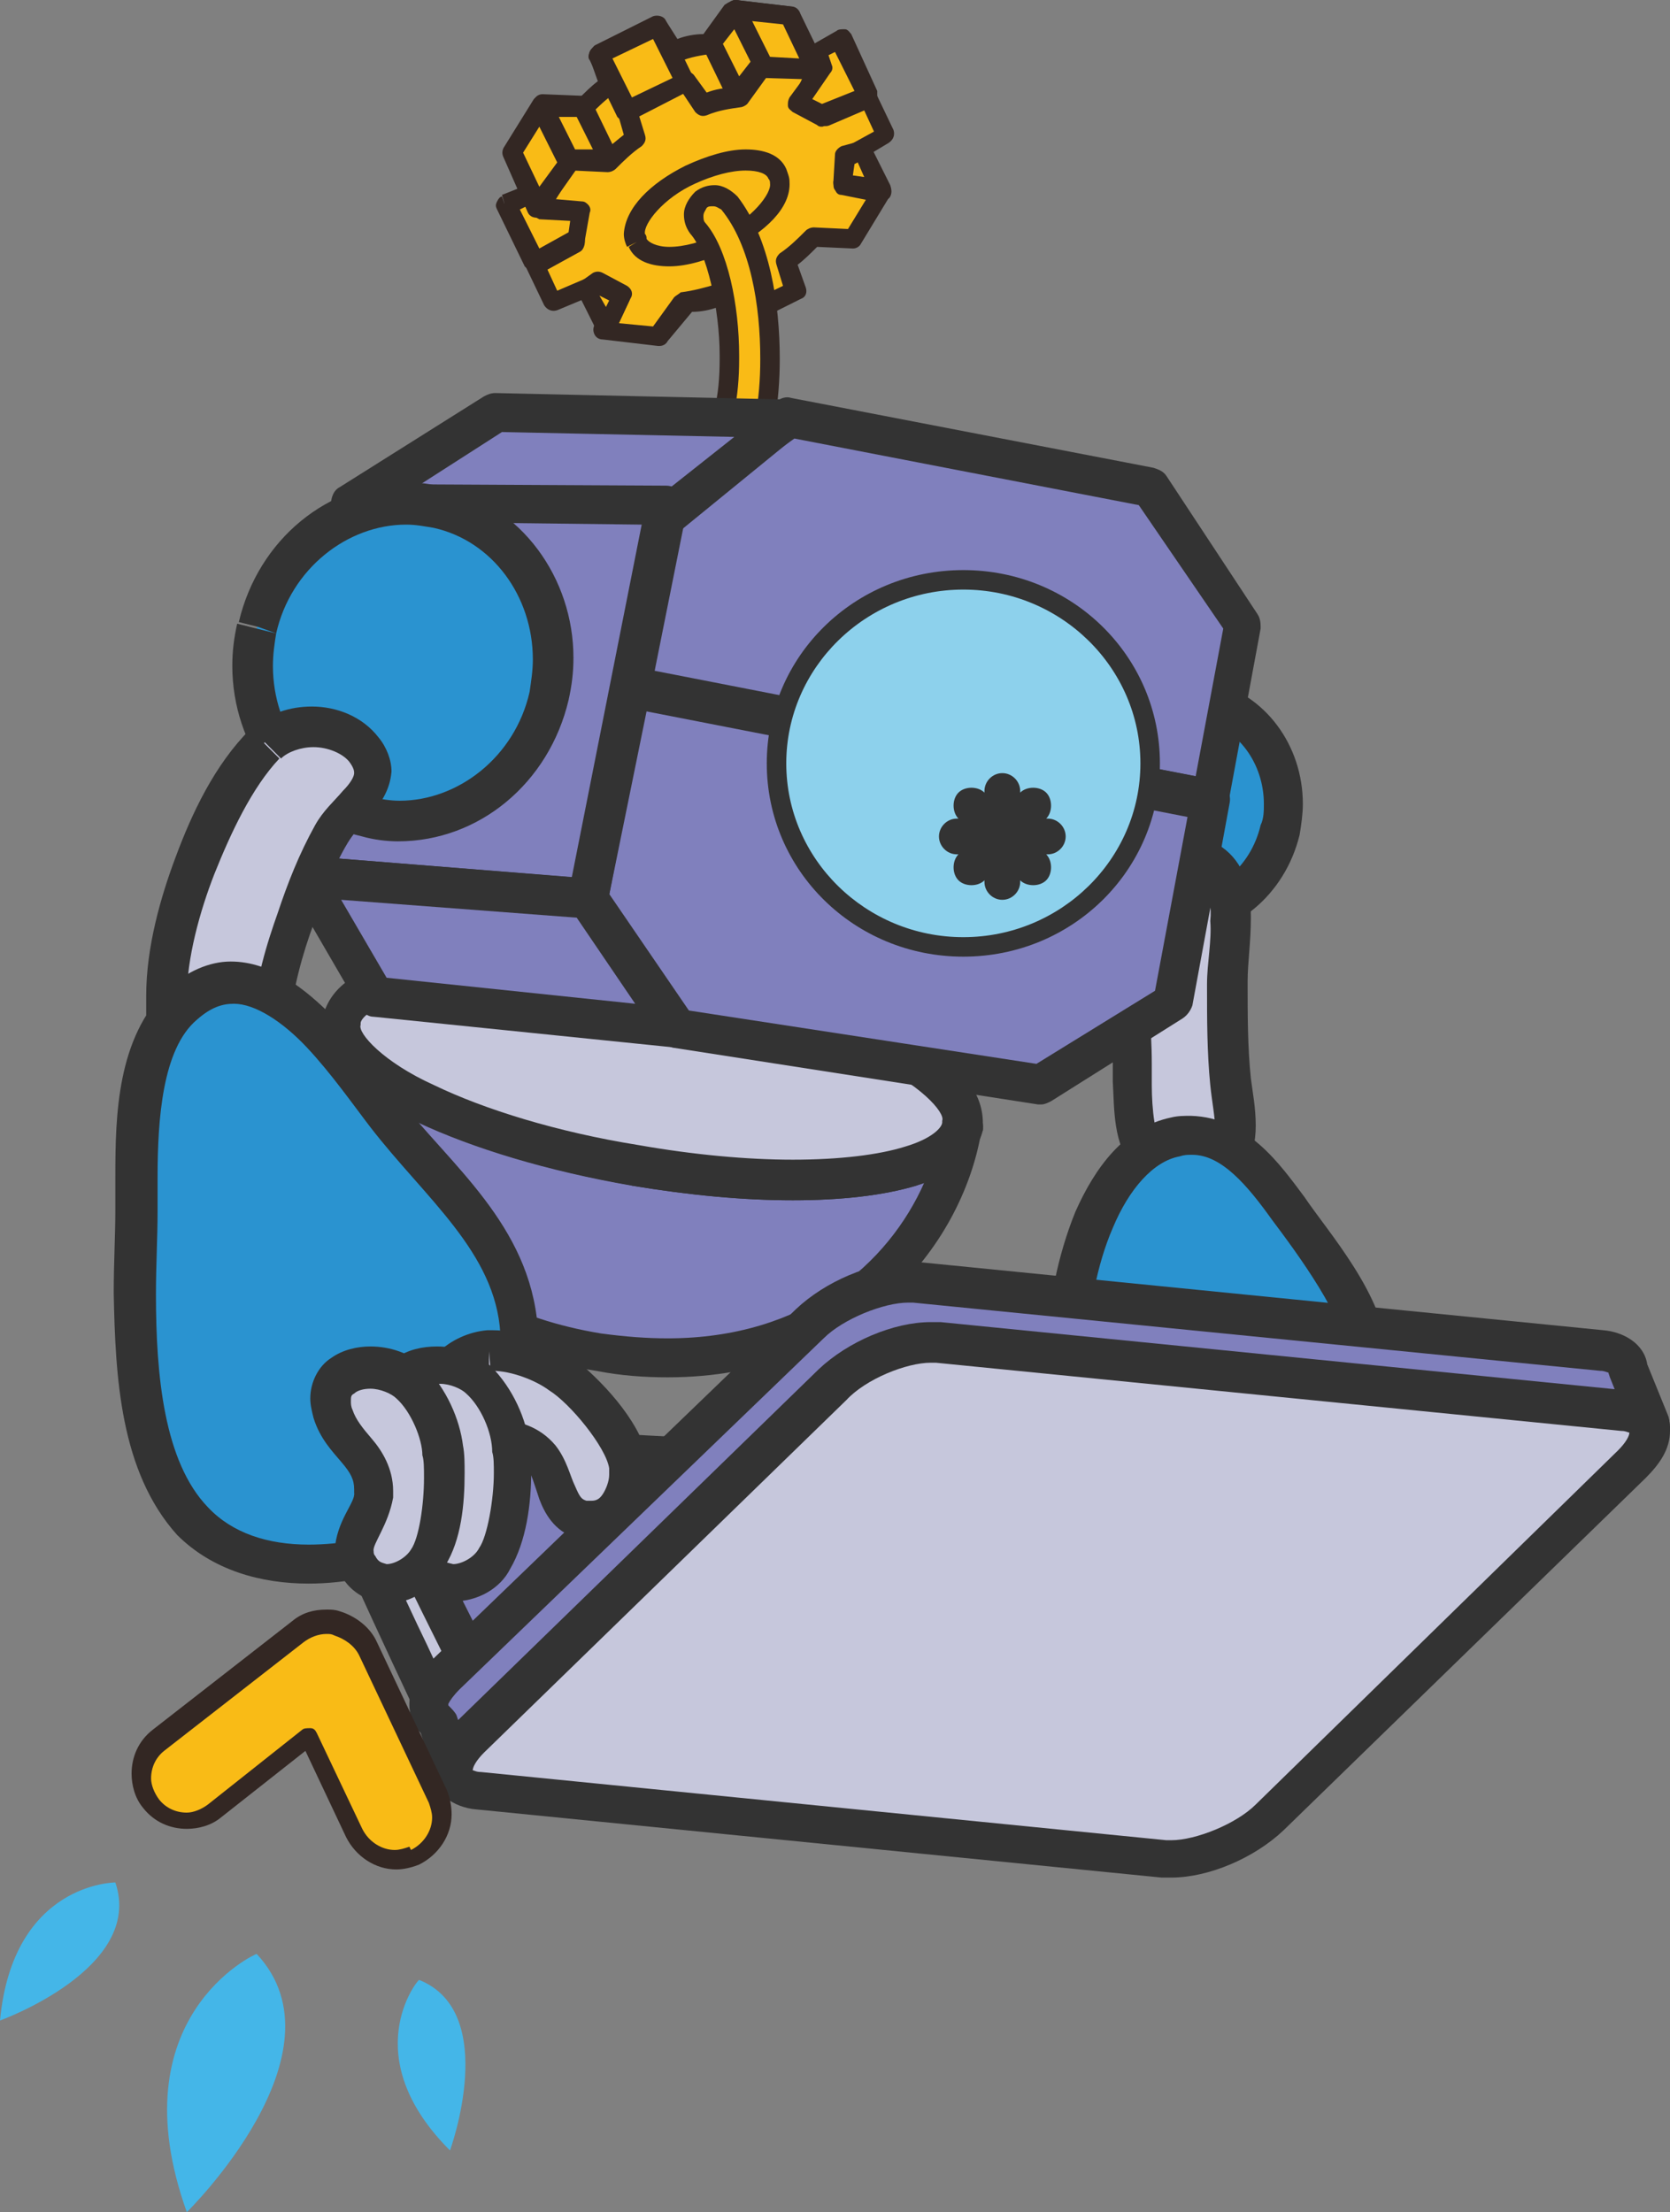 <?xml version="1.0" encoding="UTF-8"?> <svg xmlns="http://www.w3.org/2000/svg" width="102.8" height="136.2"><rect width="100%" height="100%" fill="#808080" stroke="none"/><style>.st0{fill:#8080bd}.st1{fill:#333}.st2{fill:#c6c7dc}.st3{fill:#f9bb16}.st4{fill:#332723}.st5{fill:#44b6e8}.st6{fill:#2a93d0}.st7{fill:#fff}.st8{fill:#231f20}.st9{fill:#8dd1ec}</style><path class="st0" d="M39.2 71.8c10.5 1.8 19.4.7 20.1-2.3v.1C58 77 50.7 85.5 36.9 83.3 23.1 81 19.7 70.4 21 63v-.1c-.4 3.1 7.7 7.1 18.2 8.9z"></path><path class="st1" d="M60.4 69.7c-1.2 7.1-7.7 15.1-19.3 15.1-1.4 0-2.9-.1-4.4-.4-12.6-1.9-17.2-11-17.1-18.5 0-1.1.1-2.2.3-3.2v-.1c.1-.6.7-1.1 1.4-1 .6.1 1.1.7 1 1.4v.1c-.2.5 1.4 2.3 4.5 3.7 3.1 1.5 7.6 2.9 12.6 3.7 3.4.6 6.7.9 9.5.9s5.2-.3 6.9-.8c1.5-.4 2.2-1.1 2.3-1.4.1-.7.8-1.1 1.4-1 .7.1 1.1.7 1 1.4-.1 0-.1 0-.1.1zM41.1 82.4c8.4 0 13.6-4.6 15.8-9.6-.2.1-.3.1-.5.2-2 .6-4.6.9-7.6.9s-6.3-.3-9.9-.9c-5.2-.9-9.8-2.3-13.2-3.9-1.4-.7-2.7-1.4-3.7-2.2.4 6.4 4.1 13.4 15 15.2 1.5.2 2.8.3 4.1.3z"></path><path class="st2" d="M39.2 71.8C28.7 70 20.6 66 21 62.9v-.2c.8-3 9.6-4.1 20-2.3 10.4 1.8 18.4 5.7 18.1 8.8v.2c-.5 3.1-9.4 4.2-19.9 2.4z"></path><path class="st1" d="M56.4 73c-2 .6-4.6.9-7.6.9s-6.3-.3-9.9-.9l.2-1.2L39 73c-5.2-.9-9.8-2.3-13.2-3.9-3.3-1.7-5.8-3.3-5.9-5.9v-.4-.3c.5-1.8 2.1-2.7 4.1-3.3 2-.6 4.5-.9 7.5-.9s6.3.3 9.9.9c5.2.9 9.8 2.3 13.2 3.9 3.3 1.7 5.8 3.3 5.9 5.9V69.6c-.5 1.9-2.1 2.8-4.1 3.4zm-.7-2.4c1.7-.5 2.3-1.2 2.3-1.5V69h.1-.1c.2-.5-1.4-2.3-4.5-3.7-3.1-1.5-7.6-2.9-12.6-3.7-3.4-.6-6.6-.9-9.5-.9-2.8 0-5.2.3-6.8.8-1.7.5-2.4 1.2-2.4 1.5v.1c-.2.5 1.4 2.3 4.5 3.7 3.1 1.5 7.6 2.9 12.6 3.7 3.4.6 6.7.9 9.5.9 2.9 0 5.3-.3 6.9-.8z"></path><path class="st3" d="M35.6 14.4c-.2-.1-.3-.2-.4-.3l-2.7 1.1-1.1-2.2 2.5-1.4c-.1-.5 0-1.1.2-1.7l-2.3-.4 1.8-2.9 2.4.1c.5-.5 1.1-1 1.7-1.5L37 3.4l3.6-1.8 1 1.5c.8-.2 1.5-.4 2.2-.5L45.3.5l3.3.5-1 2c.6.2 1.1.5 1.5.8l2.7-1.1L52.9 5l-2.5 1.4v.5l-3 .6H43L40.3 9l-3.7 3-1 2.4z"></path><path class="st4" d="M32.8 15.8h-.2c-.2 0-.4-.1-.6-.3l-1.1-2.3c-.1-.3 0-.6.3-.8l2.1-1.2v-.1c0-.3 0-.5.1-.8l-1.7-.3c-.2 0-.4-.2-.4-.4-.1-.2-.1-.4 0-.6l1.8-2.9c-.1 0 .1-.1.3-.1l2.2.1c.4-.4.8-.8 1.2-1.1l-.5-1.4c-.1-.3 0-.6.3-.7l3.6-1.8c.3-.1.6 0 .8.2l.7 1.1c.5-.2 1.1-.3 1.6-.3L44.6.3c.3-.2.5-.3.7-.3l3.4.4c.2 0 .4.1.5.3.1.2.1.4 0 .6l-.7 1.5c.3.1.5.3.7.4l2.4-1c.3-.1.6 0 .8.3l1.1 2.3c.1.3 0 .6-.3.8l-2.1 1.2V7.1c0 .3-.2.5-.5.5l-3 .6H43.2l-2.5 1.3-3.6 2.8-.9 2.3c-.1.2-.2.4-.4.4-.2.1-.4 0-.5-.1-.1 0-.1-.1-.2-.1l-2.3 1zm2.2-2.2H35.3l.7-1.8.2-.3 3.7-3 .1-.1L42.8 7H47.4l2.4-.5c0-.2.1-.5.3-.6l2-1.1-.6-1.3-2.1.9c-.2.1-.5.1-.6-.1-.4-.3-.8-.5-1.3-.7-.2-.1-.3-.2-.4-.3-.1-.2-.1-.3 0-.5l.6-1.3-2.1-.2L44.3 3c-.1.1-.3.2-.4.3-.7.1-1.4.2-2.1.5-.3.1-.5 0-.7-.2l-.7-1.1-2.7 1.3.4 1.2c.1.3 0 .5-.2.7-.6.4-1.1.9-1.6 1.4-.1.1-.3.2-.5.2l-2.1-.1L32.6 9l1.5.3c.2 0 .3.1.4.3.1.1.1.3.1.5-.1.4-.1.7-.1 1.1v.4c0 .2-.1.5-.3.6l-1.9 1.1.6 1.3 2.1-1zm.6.8l-.4-.1.4.1zm-.5-.2z"></path><path class="st3" d="M37.2 20.3l3.4.4 1.5-2.1c.7-.1 1.5-.2 2.2-.5l1 1.5 3.6-1.8-.6-1.8c.6-.5 1.2-1 1.7-1.5l2.4.1 1.8-2.9-2.3-.4c.2-.6.2-1.1.2-1.7l2.5-1.4L53.4 6l-2.7 1.1c-.4-.3-.9-.6-1.5-.8l1-2-3.4-.4L45.3 6c-.7.1-1.5.2-2.2.5l-1-1.5-3.6 1.8.6 1.8c-.6.5-1.2 1-1.7 1.5L35 9.9l-1.8 2.9 2.3.4c-.2.6-.2 1.1-.2 1.7L33 16.2l1.1 2.3 2.7-1.1c.4.3.9.6 1.5.8l-1.1 2.1z"></path><path class="st4" d="M41.1 21c-.1.2-.3.3-.5.3h-.1l-3.4-.4c-.2 0-.4-.1-.5-.3-.1-.2-.1-.4 0-.6l.5.3-.4-.3.7-1.5c-.3-.1-.5-.3-.7-.4l-2.4 1c-.3.1-.6 0-.8-.3l-1.1-2.3c-.1-.3 0-.6.2-.8l2.1-1.2v-.1c0-.3 0-.5.1-.8l-1.7-.3c-.2 0-.4-.2-.4-.4-.1-.2-.1-.4 0-.6l1.8-2.9c.1-.2.3-.3.5-.3l2.2.1c.4-.2.8-.6 1.2-.9L38 6.9c-.1-.3 0-.6.3-.7l3.6-1.8c.3-.1.6 0 .8.2l.8 1.1c.5-.2 1.1-.3 1.6-.3l1.3-1.8c.1-.2.3-.3.6-.3l3.4.4c.2 0 .4.1.5.3.1.2.1.4 0 .6L50 6c.3.1.5.3.7.4l2.4-1c.3-.1.6 0 .8.3L55 8c.1.3 0 .6-.3.8l-2 1.2v.1c0 .3 0 .5-.1.8l1.7.3c.2 0 .4.2.4.4.1.2.1.4 0 .6L53 15c-.1.2-.3.3-.5.3l-2.2-.1c-.4.4-.8.8-1.2 1.1l.5 1.4c.1.3 0 .6-.3.7l-3.6 1.8c-.3.1-.6 0-.8-.2l-.7-1.1c-.5.2-1.1.3-1.6.3L41.1 21zm3-3.5h.2c.2 0 .4.1.5.3l.7 1.1 2.7-1.3-.4-1.3c-.1-.3 0-.5.2-.7.6-.4 1.1-.9 1.6-1.4.1-.1.3-.2.5-.2l2.1.1 1.1-1.8-1.5-.3c-.2 0-.3-.1-.4-.3-.1-.1-.1-.3-.1-.5.1-.4.2-.7.2-1.1v-.3c0-.2.1-.5.3-.6l2-1.1-.6-1.3-2.1.9c-.2.1-.5.1-.6-.1-.4-.3-.8-.5-1.3-.7-.2-.1-.3-.2-.4-.3-.1-.2-.1-.3 0-.5l.6-1.3-2.1-.2L46 6.4c-.1.1-.3.2-.4.2-.7.1-1.4.2-2.1.5-.3.1-.5 0-.7-.2L42 5.7 39.3 7l.4 1.3c.1.3 0 .5-.2.7-.6.4-1.1.9-1.6 1.4-.1.1-.3.2-.5.2l-2.1-.1-1.1 1.8 1.5.3c.2 0 .3.1.4.3.1.1.1.3.1.5-.1.4-.1.7-.2 1.1v.4c0 .2-.1.5-.3.6l-2 1.1.6 1.3 2.1-.9c.2-.1.5-.1.6.1.4.3.8.5 1.3.7.2.1.3.2.4.3.1.2.1.3 0 .5l-.6 1.3 2.1.2 1.3-1.8c.1-.1.3-.2.4-.3.8-.1 1.5-.3 2.2-.5z"></path><path class="st3" d="M39.3 14.9c.6 1.2 3 1.1 5.4 0 2.4-1.2 3.9-3.1 3.3-4.2-.6-1.2-3-1.1-5.4 0-2.4 1.2-3.9 3.1-3.3 4.2z"></path><path class="st4" d="M44.9 15.4c-1.3.6-2.6 1-3.7 1s-2.1-.3-2.5-1.2l.5-.3-.6.3c-.1-.2-.2-.5-.2-.8.1-1.6 1.6-3.1 3.8-4.2 1.3-.6 2.6-1 3.7-1s2.1.3 2.5 1.2c.1.3.2.5.2.8.1 1.6-1.5 3.1-3.7 4.2zm-5.1-.7c.1.2.6.5 1.4.5.9 0 2-.3 3.1-.8 2-.9 3.2-2.5 3.1-3.1 0-.1 0-.2-.1-.3-.1-.3-.6-.5-1.4-.5-.9 0-2 .3-3.1.8-2 .9-3.2 2.5-3.1 3.1.1.1.1.2.1.3z"></path><path class="st3" d="M51.7 2.3l1.7 3.6-2.7 1.2-1.5-.8 1.4-2.1-.3-1z"></path><path class="st4" d="M50.9 7.7c-.1 0-.2.1-.3.1-.1 0-.2 0-.3-.1l-1.5-.8c-.1-.1-.3-.2-.3-.4s0-.3.1-.5L50 4.1l-.2-.7c-.1-.3 0-.6.3-.7l1.4-.8c.1-.1.3-.1.5-.1s.3.2.4.3L54 5.6v.5c-.1.2-.2.3-.3.4l-2.8 1.2zm1.7-2.1l-1.2-2.4-.4.2.2.6c.1.2 0 .4-.1.5L50 6.1l.6.3 2-.8zM52 2.9l-.3-.5.3.5z"></path><path class="st3" d="M48.6 1L45.3.6 47 4.2l3.2.1z"></path><path class="st4" d="M50.8 4.6c-.1.2-.3.3-.5.3L47 4.8c-.2 0-.4-.1-.5-.3L44.8.9c-.1-.2-.1-.4 0-.6.1-.2.3-.3.5-.3l3.4.4c.2 0 .4.2.5.3L50.8 4c.1.2.1.4 0 .6zm-1.6-1l-1-2.1-1.9-.2 1.1 2.2 1.8.1z"></path><path class="st3" d="M43.8 2.7l1.6 3.2 1.5-2L45.3.6z"></path><path class="st4" d="M45.9 6.3c-.1.2-.3.3-.5.3s-.4-.2-.5-.3L43.3 3c-.1-.2-.1-.4.1-.6l.5.4-.5-.4L44.9.3c0-.2.2-.3.4-.3s.4.1.5.3l1.6 3.3c.1.2.1.4 0 .6l-1.5 2.1zm.3-2.5l-1-2-.7.9 1 2 .7-.9z"></path><path class="st3" d="M31.1 12.6l1.8 3.5 2.6-1.4.3-1.7-2.6-.1-.6-.9z"></path><path class="st4" d="M33.2 16.6c-.1 0-.2.1-.3.1h-.2c-.2-.1-.3-.2-.4-.3l-1.7-3.5c-.1-.2-.1-.3 0-.5s.2-.3.3-.3l.2.6-.2-.7 1.5-.6c.3-.1.6 0 .7.2l.4.6 2.3.2c.2 0 .3.1.4.2.1.1.2.3.1.5l-.3 1.7c0 .2-.1.4-.3.5l-2.5 1.3zm-.5-3.4l-.3-.5-.4.2 1.2 2.4 1.8-1 .1-.7-1.9-.1c-.2-.1-.4-.2-.5-.3z"></path><path class="st3" d="M31.5 9.4l1.8-2.8 1.7 3.5-1.9 2.6z"></path><path class="st4" d="M33.6 13.1c-.1.2-.3.3-.5.3H33c-.2 0-.4-.1-.5-.3L31 9.7c-.1-.2-.1-.4 0-.6l.5.3-.5-.3 1.8-2.9c.1-.2.3-.3.6-.3.2 0 .4.1.5.3l1.7 3.6c.1.2.1.4-.1.6l-1.9 2.7zm.7-3.1l-1.1-2.2-1 1.6 1 2.1 1.1-1.5z"></path><path class="st3" d="M35.9 6.5l1.6 3.3-2.5-.1-1.6-3.3z"></path><path class="st4" d="M38 10.1c-.1.2-.3.3-.5.3l-2.5-.1c-.2 0-.4-.1-.5-.3l-1.6-3.3c-.1-.2-.1-.4 0-.6.1-.2.3-.3.5-.3l2.5.1c.2 0 .4.1.5.3L38 9.5c.2.2.2.5 0 .6zm-1.5-.9l-1-2h-1.1l1 2h1.1z"></path><path class="st3" d="M36.94 3.383l3.593-1.76 1.716 3.503-3.593 1.76z"></path><path class="st4" d="M38.9 7.4c-.1 0-.2.1-.3.1h-.2c-.2-.1-.3-.2-.4-.3l-1.7-3.5c-.1-.1-.1-.3 0-.5s.2-.3.3-.4L40.2 1c.3-.1.7 0 .8.3l1.7 3.5c.1.3 0 .7-.3.8l-3.5 1.8zm2.5-2.6l-1.2-2.4-2.5 1.2L38.9 6l2.5-1.2zm-.6-2.6l-.3-.5.3.5z"></path><path class="st3" d="M53.1 9.3l1.2 2.4-2.4-.4.1-1.6z"></path><path class="st4" d="M54.8 12.1c-.1.2-.3.2-.5.2h-.1l-2.4-.4c-.3-.1-.5-.3-.5-.7l.1-1.7c0-.2.2-.4.4-.5l1.1-.3c.3-.1.6 0 .7.3l1.2 2.4c.1.3.1.5 0 .7zm-1.6-1.2l-.4-.9-.2.1-.1.7.7.1zm.1-1l-.2-.6.2.6z"></path><path class="st3" d="M37.2 20.3l-1.1-2.4.7-.5 1.5.8z"></path><path class="st4" d="M37.8 20.5c-.1.2-.3.3-.5.3s-.4-.1-.5-.3l-1.2-2.4c-.1-.3 0-.6.2-.8l.7-.5c.2-.1.4-.1.6 0l1.5.8c.3.2.4.5.2.8l-1 2.1zm-.6-.2l-.5-.3.5.3zm.3-1.8l-.6-.3.4.7.2-.4z"></path><path class="st3" d="M47 25.6c.2-1 .3-2.3.3-3.6 0-3.4-.6-7.2-2.5-9.6-.4-.5-1.2-.6-1.7-.2-.5.4-.6 1.2-.2 1.7 1.2 1.4 2 5 1.9 8.1 0 1.2-.1 2.3-.3 3.1-.1.7.3 1.3.9 1.4h.2c.8 0 1.3-.4 1.4-.9z"></path><path class="st4" d="M45.8 27.1c.9 0 1.6-.6 1.8-1.5H47l-.6-.1c-.1.3-.3.5-.6.5h-.1c-.3-.1-.5-.3-.5-.6v-.1c.2-.9.3-2 .3-3.2v-.2c0-3.1-.7-6.6-2.1-8.2-.1-.1-.1-.3-.1-.4 0-.2.1-.3.2-.5.1-.1.2-.1.4-.1s.3.1.5.2c1.8 2.2 2.4 5.9 2.4 9.2 0 1.3-.1 2.5-.3 3.5l.6.1.6.1c.2-1.1.3-2.4.3-3.7 0-3.4-.6-7.4-2.6-10-.4-.4-.9-.7-1.4-.7-.4 0-.8.1-1.2.4-.4.4-.7.9-.7 1.4 0 .4.1.8.4 1.2 1 1.1 1.8 4.6 1.8 7.5v.2c0 1.2-.1 2.2-.3 3v.4c0 .9.6 1.6 1.5 1.8.1-.2.2-.2.3-.2z"></path><path class="st5" d="M27.7 132.4s3.1-8.5-1.9-10.5c-.1 0-3.9 4.7 1.9 10.5zM0 124.4s8.9-3.2 7.1-8.5c0 0-6.3 0-7.1 8.5zM11.5 136.2s10-9.8 4.3-15.9c-.1 0-8.6 3.9-4.3 15.9z"></path><g><path class="st6" d="M66.3 48.3c-.8 3.6 1.3 7.2 4.7 8 3.4.8 6.9-1.5 7.7-5.2.8-3.6-1.3-7.2-4.7-8-3.3-.8-6.8 1.6-7.7 5.2z"></path><path class="st1" d="M72.4 57.7c3.6 0 6.7-2.6 7.6-6.3.1-.6.2-1.3.2-1.9 0-3.6-2.3-6.8-5.8-7.6-.5-.1-1.1-.2-1.6-.2-3.6 0-6.7 2.6-7.6 6.3l1.2.3 1.2.3c.6-2.6 2.9-4.4 5.2-4.4.4 0 .7 0 1.1.1 2.3.5 3.9 2.7 3.9 5.2 0 .4 0 .9-.2 1.3-.6 2.6-2.8 4.4-5.2 4.4-.4 0-.7 0-1.1-.1-2.3-.5-3.9-2.7-3.9-5.2 0-.4 0-.9.2-1.3l-1.2-.3-1.2-.3c-.1.6-.2 1.3-.2 1.9 0 3.6 2.3 6.8 5.8 7.6.5.1 1.1.2 1.6.2z"></path></g><g><path class="st2" d="M69.7 65.4c0 1.7-.2 4.5 1 5.8 1.2 1.4 3.6 1.5 4.8.1 1.1-1.3.4-3.2.3-4.8-.2-2-.2-4-.2-6s.7-4.5-.2-6.4c-.6-1.3-2.2-1.6-3.5-1.3-1.8.4-2 1.6-2.3 3.2-.6 3.2.1 6.3.1 9.4z"></path><path class="st1" d="M76.4 72.1c-.8 1-2 1.4-3.2 1.4-1.3 0-2.5-.5-3.4-1.5-1.3-1.6-1.2-3.7-1.3-5.4v-1.3c0-2.1-.3-4.3-.3-6.7 0-.9.1-1.9.2-2.9.1-.8.3-1.6.7-2.5.5-.8 1.4-1.5 2.5-1.7.4-.1.8-.1 1.1-.1 1.4 0 2.9.6 3.7 2.1.5 1 .6 2 .6 3 0 1.5-.2 2.8-.2 3.9v.1c0 2 0 4 .2 5.9.1.8.3 1.8.3 2.9 0 1-.2 2-.9 2.8zm-2.2-17.4c-.2-.4-.8-.7-1.5-.7-.2 0-.4 0-.6.1-.7.2-.8.3-.9.6-.2.3-.3.8-.4 1.6-.1.8-.2 1.6-.2 2.5 0 2.1.3 4.3.3 6.7v1.3c0 1.5.2 3.3.7 3.8.3.4 1 .7 1.6.7.6 0 1.1-.2 1.3-.6.2-.3.3-.6.3-1.2 0-.7-.2-1.7-.3-2.7-.2-2-.2-4.1-.2-6.1v-.1c0-1.3.3-2.7.2-3.9.1-.9-.1-1.5-.3-2z"></path></g><g><path class="st6" d="M72.6 88.5c1.3.1 2.6 0 3.7-.1 2.3-.3 7.3-1.5 7.8-4.3.5-2.9-3.2-7.5-4.8-9.6-1.7-2.3-3.7-5-6.9-4.4-4.9 1-7 9.7-6.6 13.9.3 3.2 3.6 4.3 6.8 4.5z"></path><path class="st1" d="M76.4 89.6c-.8.1-1.7.1-2.6.1h-1.3c-1.7-.1-3.5-.4-5-1.3-1.5-.8-2.8-2.3-2.9-4.4 0-.4-.1-.8-.1-1.2 0-2.4.6-5.5 1.7-8.2 1.2-2.7 3-5.2 5.9-5.8.4-.1.8-.1 1.2-.1 3.5.1 5.5 3 7 5 1.4 2.1 5 6.1 5.1 9.8 0 .3 0 .5-.1.8-.4 2.1-2.2 3.2-3.9 4-1.8.7-3.7 1.1-5 1.3zm1.9-14.5c-1.5-2.1-3.1-4-4.9-4h-.1c-.2 0-.4 0-.7.1-1.6.3-3.1 2-4.1 4.4-1 2.3-1.5 5.2-1.5 7.2v1c.1 1.2.7 1.9 1.7 2.5 1 .6 2.5.9 4 1h1.2c.8 0 1.6-.1 2.3-.1 1-.1 2.8-.5 4.2-1.1 1.5-.6 2.4-1.5 2.5-2.2v-.3c.1-2.2-3.1-6.5-4.6-8.5z"></path></g><g><path class="st0" d="M41 31.1l7.6-5.4L70.8 30l5.6 8.5-1.9 10.8-35.7-7z"></path><path class="st1" d="M75.2 50.3c-.2.1-.4.2-.7.2h-.2l-35.7-6.9c-.3-.1-.6-.2-.8-.5-.2-.3-.3-.6-.2-.9L39.8 31c.1-.3.2-.6.5-.8l.7 1 1.2.2-1.2-.3-.7-1 7.5-5.4c.3-.2.6-.3.9-.2L71 28.8c.3.1.6.2.8.5l5.6 8.5c.2.3.2.6.2.9l-2 10.8c0 .3-.2.6-.4.8zm-5.1-19.2L48.9 27l-6.7 4.8-1.9 9.5 33.3 6.5 1.7-9.1-5.2-7.6z"></path></g><g><path class="st0" d="M74.5 49.3l-2.3 12.4-8.1 5.1-22.5-3.5-5.4-8 2.6-13z"></path><path class="st1" d="M64.7 67.8c-.2.1-.4.2-.6.2h-.2l-22.5-3.5c-.3-.1-.6-.2-.8-.5l-5.4-8c-.2-.3-.3-.6-.2-.9l2.6-13c.1-.7.8-1.1 1.4-1L74.7 48c.7.1 1.1.8 1 1.4l-2.3 12.5c-.1.3-.3.6-.6.8l-8.1 5.1zm6.4-6.8l2-10.7-33.3-6.5-2.3 11.3 4.8 7.1 21.5 3.3 7.3-4.5z"></path></g><g><path class="st0" d="M48.6 25.7l-18-.4-8.9 5.7 19.1.9z"></path><path class="st1" d="M41.6 32.9c-.2.2-.5.3-.8.3h-.1l-19.2-1c-.5 0-1-.4-1.1-.9-.1-.5.1-1.1.5-1.3l8.9-5.6c.2-.1.4-.2.7-.2l18 .4c.5 0 1 .3 1.1.8.2.5 0 1-.4 1.3l-.8-.9V27v-1.2l.8.9-7.6 6.2zm-1.2-2.2l4.8-3.8-14.3-.3-5.3 3.4 14.8.7z"></path></g><g><path class="st0" d="M36.2 55.3L18.8 54l2.9-23 19.3.1z"></path><path class="st1" d="M37.4 55.6c-.1.6-.6 1-1.2 1h-.1l-17.4-1.4c-.3 0-.6-.2-.8-.4-.2-.3-.3-.6-.3-.9l2.9-23c.1-.6.6-1.1 1.2-1.1l19.3.1c.4 0 .7.2.9.5.2.3.3.7.2 1l-4.7 24.2zm-1.2-.3l-1.2-.2 1.2.2zm3.3-23l-16.8-.2-2.6 20.7L35.2 54l4.3-21.7z"></path></g><g><path class="st0" d="M41.6 63.3l-18.6-2-4.2-7.3 17.4 1.3z"></path><path class="st1" d="M42.7 63.9c-.2.4-.6.6-1 .6h-.1l.1-1.2-.1 1.2L23 62.6c-.4 0-.7-.3-.9-.6l-4.3-7.4c-.2-.4-.2-.9 0-1.3s.7-.6 1.1-.6l17.4 1.4c.4 0 .7.2.9.5l5.4 7.9c.3.5.3 1 .1 1.4zm-7.2-7.4L21 55.4l2.8 4.8 15.3 1.6-3.6-5.3z"></path></g><g><path class="st7" d="M18 64.9v-.1.1z"></path><path class="st8" d="M19.2 65.1c-.1.6-.6 1-1.2 1h-.1c-.6-.1-1.1-.6-1.1-1.3v-.2c0-.1 0-.2.1-.2.2-.6.8-1 1.4-.9.7.1 1.1.8.9 1.4v.2zm0-.2h-.5.5z"></path></g><g><path class="st6" d="M15.8 38.7c-1.2 5.3 1.8 10.4 6.8 11.6 5 1.1 10-2.2 11.2-7.5C35 37.6 32 32.4 27 31.3c-5-1.2-10 2.2-11.2 7.4z"></path><path class="st1" d="M35 43.1c.2-.9.3-1.7.3-2.6 0-4.9-3.2-9.4-8-10.5-.7-.2-1.5-.3-2.2-.3-4.9 0-9.2 3.5-10.4 8.6l1.2.3 1.1.4c.9-4 4.4-6.7 8-6.7.6 0 1.1.1 1.7.2 3.6.8 6.1 4.2 6.1 8.1 0 .7-.1 1.3-.2 2-.9 4-4.4 6.7-8 6.7-.6 0-1.1-.1-1.7-.2-3.6-.8-6.1-4.2-6.1-8.1 0-.7.1-1.4.2-2l-1.2-.3-1.2-.3c-.2.9-.3 1.7-.3 2.6 0 4.9 3.2 9.4 8 10.5.7.2 1.5.3 2.2.3 5 0 9.3-3.6 10.5-8.7z"></path></g><g><path class="st9" d="M47.8 47c0 6.3 5.2 11.3 11.5 11.3 6.4 0 11.5-5.1 11.5-11.3 0-6.3-5.2-11.3-11.5-11.3-6.4 0-11.5 5-11.5 11.3z"></path><path class="st1" d="M71.4 47c0 6.6-5.4 11.9-12.1 11.9-6.7 0-12.1-5.3-12.1-11.9 0-6.6 5.4-11.9 12.1-11.9 6.7 0 12.1 5.3 12.1 11.9zm-1.2 0c0-5.9-4.9-10.7-10.9-10.7S48.4 41.1 48.4 47c0 5.9 4.9 10.7 10.9 10.7S70.2 52.9 70.2 47z"></path></g><g><path class="st2" d="M16.3 45.7c1.5-1.5 4.7-1.4 6 .3 1.7 2.2-.9 3.4-2 5.3-.9 1.6-1.6 3.4-2.2 5.2-.7 2.1-1.9 6-1.2 8.1-2.8-.1-6.4 1.1-6.7-2.3-.2-2.9.8-6.4 1.8-9.1 1-2.6 2.3-5.5 4.3-7.5z"></path><path class="st1" d="M16.7 65.9h.2c.4 0 .8-.2 1-.5.2-.3.3-.7.2-1.1-.1-.3-.2-.8-.2-1.3 0-1.8.8-4.5 1.4-6.1.6-1.8 1.2-3.5 2.1-5 .3-.5.8-1.1 1.4-1.7.6-.7 1.2-1.5 1.3-2.7 0-.7-.3-1.5-.8-2.1-1-1.3-2.6-1.9-4.1-1.9-1.3 0-2.7.4-3.7 1.4l.9.9.9.9c.4-.4 1.2-.7 2-.7.9 0 1.8.4 2.2.9.3.4.3.6.3.7 0 .2-.2.6-.7 1.1-.5.6-1.2 1.2-1.7 2.1-1 1.8-1.7 3.6-2.3 5.4-.6 1.7-1.5 4.4-1.5 6.9v.5c-.7 0-1.4.1-2 .1-.8 0-1.3-.1-1.6-.3-.2-.2-.4-.3-.5-1.1v-.9c0-2.4.8-5.3 1.7-7.6 1-2.5 2.3-5.3 4-7.1l-.9-.9-.9-.9c-2.2 2.2-3.6 5.2-4.6 7.9-.9 2.4-1.8 5.5-1.8 8.5v1.2c.1 1.3.7 2.4 1.7 2.9.9.5 1.9.6 2.8.6 1.2 0 2.3-.1 3.2-.1z"></path></g><g><path class="st2" d="M59 93.5l-35.8-4.1s-2.3 2.3-1.7 4.1c.7 2 7 15.3 7 15.3l35.6 1.7-5.1-17z"></path><path class="st1" d="M65 111.3c-.2.3-.6.5-1 .5h-.1L28.4 110c-.5 0-.8-.3-1-.7 0-.1-6.3-13.2-7-15.4-.1-.3-.2-.7-.2-1 .1-2.5 2.2-4.2 2.2-4.3.3-.3.6-.4 1-.3l35.8 4.1c.5.1.9.4 1 .9l5 17c.1.2.1.7-.2 1zm-2.6-2.1l-4.3-14.6-34.4-3.9c-.1.1-.3.3-.4.5-.4.6-.7 1.3-.7 1.7v.2c.3.8 2 4.7 3.7 8.2 1.2 2.6 2.4 5.1 2.9 6.2l33.2 1.7z"></path></g><g><path class="st0" d="M61 90.8l-35.8-2.1s-2.5.2-1.7 2.1c.8 1.9 7 14.3 7 14.3l35.6 2.7-5.1-17z"></path><path class="st1" d="M66.9 108.6c-.2.3-.6.5-1 .5h-.1l-35.6-2.7c-.4 0-.8-.3-1-.7 0 0-6.2-12.3-7-14.4-.1-.4-.2-.8-.2-1.1 0-1.3 1-2.1 1.7-2.3.7-.3 1.3-.3 1.3-.3h.2L61 89.5c.5 0 1 .4 1.1.9l5 17c.2.4.1.8-.2 1.2zm-2.6-2.2L60 91.9l-34.9-2.1H25c-.2 0-.4.1-.6.2 0 0 0 .1.1.2.3.8 2.1 4.5 3.7 7.8 1.2 2.4 2.4 4.7 2.9 5.8l33.2 2.6z"></path></g><g><path class="st0" d="M26.5 104.6c.2-.5.5-1 1-1.5l22.3-21.7c1.7-1.6 4.6-2.8 6.5-2.6L98.5 83c1 .1 1.6.6 1.6 1.2l1.3 3.3-5.4 1.6-19.4 18.8c-1.7 1.6-4.6 2.8-6.6 2.6L35.2 107l-7.5 2.2-1-3.3c-.3-.2-.4-.7-.2-1.3z"></path><path class="st1" d="M77.7 108.9c-1.8 1.7-4.6 2.9-6.9 2.9h-.6l-34.6-3.5-7.3 2.1c-.6.2-1.3-.2-1.5-.8l-.9-2.9c-.4-.4-.7-1.1-.7-1.7 0-.2 0-.5.1-.7 0-.1.1-.3.1-.4.3-.6.7-1.2 1.3-1.8L49 80.6c1.8-1.7 4.6-2.9 6.9-2.9h.6l42.2 4.2c1.2.1 2.5.8 2.7 2.1l1.3 3.2c.1.3.1.7 0 1-.2.3-.4.5-.8.6l-5.1 1.5-19.1 18.6zm21.4-24.1l-.1-.3c-.1 0-.2-.1-.5-.1l-42.3-4.2h-.3c-1.5 0-4 1-5.2 2.2L28.3 104c-.4.4-.6.7-.7.9v.1c.2.2.4.4.5.6l.7 2.1 6.3-1.9h.5l34.8 3.5h.3c1.5 0 4-1 5.2-2.2l19.4-18.8c.1-.1.3-.2.5-.3l4.1-1.2-.8-2zM25.3 105l1.2-.4-1.2.4z"></path></g><g><path class="st2" d="M28.8 106.9c-1.7 1.6-1.4 3.1.5 3.3l42.2 4.2c2 .2 4.9-1 6.6-2.6l22.3-21.7c1.7-1.6 1.4-3.1-.5-3.3l-42.2-4.2c-2-.2-4.9 1-6.5 2.6l-22.4 21.7z"></path><path class="st1" d="M79 112.7c-1.8 1.7-4.6 2.9-6.9 2.9h-.6l-42.2-4.2c-1.3-.1-2.8-1-2.7-2.5 0-1.1.6-2 1.5-2.9l22.3-21.7c1.8-1.7 4.6-2.9 6.9-2.9h.6l42.2 4.2c1.3 0 2.8 1 2.7 2.5 0 1.1-.6 2-1.5 2.9L79 112.7zm20.6-23.4c.5-.5.7-.9.7-1.1-.1 0-.2-.1-.5-.1l-42.2-4.2h-.3c-1.5 0-4 1-5.2 2.3l-22.3 21.7-.8-.9.8.9c-.5.5-.7.9-.7 1.1.1 0 .2.1.5.1l42.2 4.2h.3c1.5 0 4-1 5.2-2.2l22.3-21.8z"></path></g><g><path class="st3" d="M25.5 114.2c1.4-.7 2-2.3 1.3-3.7l-4.3-9.1c-.4-.8-1.1-1.3-1.9-1.5-.8-.2-1.7 0-2.4.5l-8.6 6.7c-1.2 1-1.4 2.7-.5 3.9 1 1.2 2.7 1.4 3.9.5l5.8-4.6 2.8 5.9c.5 1 1.5 1.6 2.5 1.6.6.1 1.1 0 1.4-.2z"></path><path class="st4" d="M25.8 114.8l-.3-.5-.3-.6c-.3.1-.6.2-.9.2-.8 0-1.6-.5-2-1.3l-2.8-5.9c-.1-.2-.2-.3-.4-.3s-.4 0-.5.1l-5.8 4.6c-.4.3-.9.5-1.3.5-.7 0-1.3-.3-1.7-.8-.3-.4-.5-.9-.5-1.3 0-.7.3-1.3.8-1.7l8.6-6.7c.4-.3.9-.5 1.4-.5.2 0 .3 0 .5.1.6.2 1.2.6 1.5 1.2l4.3 9.1c.1.3.2.6.2.9 0 .8-.5 1.6-1.3 2l.3.6.2.3c1.2-.6 2-1.8 2-3.1 0-.5-.1-1-.3-1.5l-4.3-9.1c-.4-.9-1.3-1.6-2.3-1.9-.3-.1-.5-.1-.8-.1-.8 0-1.5.2-2.1.7l-8.6 6.7c-.9.7-1.3 1.7-1.3 2.7 0 .7.2 1.5.7 2.1.7.9 1.7 1.3 2.7 1.3.7 0 1.5-.2 2.1-.7l5.2-4.1 2.5 5.3c.6 1.2 1.8 2 3.1 2 .4 0 .9-.1 1.4-.3z"></path></g><g><path class="st6" d="M25.2 95.2c5.3-1.9 7.1-8.3 6.7-13.3-.4-5.7-5-9.2-8.3-13.4-2.5-3.2-7.7-11.2-12.5-6.7-3.1 2.9-2.8 8.9-2.8 12.7 0 5.9-.8 14.6 3.5 19.1 3.4 3.5 9.2 3.1 13.4 1.6z"></path><path class="st1" d="M19 97.5c-2.9 0-5.9-.8-8.1-3-3.5-3.9-3.8-9.7-3.9-14.9 0-1.8.1-3.6.1-5.1v-2.1c0-3.7.1-8.5 3.2-11.5 1.2-1.1 2.6-1.7 3.9-1.7 2.5 0 4.6 1.7 6.3 3.4 1.7 1.8 3.2 3.8 4.1 5.1 3.1 4 8 7.7 8.5 14V83c0 5.1-2 11.2-7.6 13.2l-.4-1.1.4 1.1c-1.9.8-4.2 1.3-6.5 1.3zm0-2.4c2 0 4-.4 5.8-1 4.1-1.4 6-6.4 6-10.9v-1.1c-.3-5-4.6-8.3-8-12.7-1-1.3-2.4-3.3-3.9-4.9-1.5-1.6-3.2-2.7-4.5-2.7-.7 0-1.4.2-2.3 1-2.1 1.8-2.4 6.1-2.4 9.7v2.1c0 1.6-.1 3.3-.1 5.1 0 5 .5 10.3 3.2 13.1 1.5 1.6 3.7 2.3 6.2 2.3z"></path></g><g><path class="st2" d="M30.1 83.1c-2.3.1-4.9 3.4-2 4.8 1.8.9 3.8 0 5.3 1.7 1 1.1.8 3.3 2.4 3.8 2 .6 3.3-1.7 2.9-3.5-.4-1.8-2.7-4.4-4.1-5.5-1.1-.6-2.9-1.3-4.5-1.3z"></path><path class="st1" d="M40 90.7c0 1.8-1.1 4-3.5 4.1-.3 0-.6 0-1-.1-1.4-.4-2-1.6-2.3-2.4-.3-.9-.5-1.6-.7-1.8-.5-.5-.9-.6-1.8-.8-.8-.1-2-.1-3.2-.7-1.2-.6-1.9-1.7-1.9-2.8.1-2.3 2.1-4.1 4.4-4.3h.3c1.9 0 3.8.8 5 1.7 1.6 1.3 4 3.7 4.6 6.2.1.3.1.6.1.9zm-6.2-5.1c-.8-.6-2.3-1.2-3.5-1.2h-.1l-.1-1.2v1.2c-.4 0-1 .3-1.4.7-.5.4-.7.9-.7 1.2 0 .2 0 .3.6.7.6.3 1.3.3 2.3.4 1 .1 2.3.4 3.3 1.6.7.9.9 1.9 1.2 2.5.3.7.4.8.7.9h.3c.3 0 .5-.1.7-.4.2-.3.4-.8.4-1.2v-.4c-.2-1.3-2.4-4-3.7-4.8z"></path></g><g><path class="st2" d="M29.5 84.9c-1.7-1.6-5.8-1.1-4.9 1.9.6 1.9 2.7 2.7 2.5 5-.1 1.5-1.8 2.9-1 4.4 1 1.9 3.5 1.2 4.5-.4s1.2-5 1-6.8c-.2-1.2-.9-3-2.1-4.1z"></path><path class="st1" d="M27.9 98.6c-1.1 0-2.3-.6-2.9-1.7-.3-.5-.4-1-.4-1.4 0-1 .4-1.7.7-2.3.3-.6.5-1.1.5-1.3v-.2c0-.6-.2-1-.8-1.7-.5-.6-1.3-1.4-1.7-2.7-.1-.4-.2-.8-.2-1.2 0-1.1.6-2 1.3-2.5.7-.5 1.6-.7 2.5-.7 1.2 0 2.4.4 3.3 1.2 1.4 1.4 2.2 3.3 2.4 4.9.1.5.1 1 .1 1.6 0 2-.3 4.3-1.3 6-.6 1.2-2 2-3.5 2zm.8-12.8l.8-.9-.8.9c-.3-.3-1-.6-1.6-.6-.5 0-.9.1-1.1.3-.2.2-.2.2-.3.5 0 .1 0 .3.1.5.2.6.6 1.1 1.2 1.9.6.7 1.3 1.8 1.3 3.2v.5c-.1.9-.5 1.6-.8 2.2-.3.6-.5 1-.5 1.2 0 .1 0 .2.1.3.2.4.4.4.8.5.5 0 1.3-.4 1.6-1 .5-.7.9-3 .9-4.6 0-.5 0-1-.1-1.3 0-1.2-.7-2.8-1.6-3.6z"></path></g><g><path class="st2" d="M25.3 85.3c-1.6-1.6-5.7-1.1-4.7 1.9.6 1.9 2.6 2.7 2.5 5-.1 1.4-1.8 2.8-1 4.3 1 1.8 3.4 1.2 4.4-.4 1-1.5 1.1-4.9.9-6.6-.2-1.4-1-3.2-2.1-4.2z"></path><path class="st1" d="M23.9 98.7c-.1 0-.1 0 0 0-1.1 0-2.3-.6-2.9-1.7-.3-.5-.4-1-.4-1.5.1-1.9 1.3-3 1.2-3.6v-.2c0-.6-.2-1-.8-1.7-.5-.6-1.3-1.4-1.7-2.7-.1-.4-.2-.8-.2-1.2 0-1 .5-2 1.3-2.5.7-.5 1.6-.7 2.4-.7 1.2 0 2.4.4 3.3 1.2 1.4 1.4 2.2 3.3 2.4 4.9.1.5.1 1.1.1 1.7 0 1.9-.2 4.1-1.2 5.7-.8 1.5-2.1 2.3-3.5 2.3zm.5-12.6l.8-.9-.8.9c-.3-.3-1-.6-1.6-.6-.4 0-.8.1-1 .3-.2.1-.2.2-.2.5 0 .1 0 .3.1.5.2.6.6 1.1 1.2 1.8s1.3 1.8 1.3 3.2v.4c-.3 1.7-1.3 2.9-1.2 3.3 0 .1 0 .2.1.3.2.4.4.4.7.5.5 0 1.2-.4 1.5-.9.5-.7.8-2.8.8-4.4 0-.6 0-1.1-.1-1.4 0-1-.7-2.7-1.6-3.5z"></path></g><path class="st1" d="M57.8 51.5c0-.6.5-1.1 1.1-1.1h.1c-.4-.4-.4-1.2 0-1.6.4-.4 1.2-.4 1.6 0v-.1c0-.6.5-1.1 1.1-1.1.6 0 1.1.5 1.1 1.1v.1c.4-.4 1.2-.4 1.6 0 .4.4.4 1.2 0 1.6h.1c.6 0 1.1.5 1.1 1.1 0 .6-.5 1.1-1.1 1.1h-.1c.4.4.4 1.2 0 1.6-.4.4-1.2.4-1.6 0v.1c0 .6-.5 1.1-1.1 1.1-.6 0-1.1-.5-1.1-1.1v-.1c-.4.4-1.2.4-1.6 0-.4-.4-.4-1.2 0-1.6h-.1c-.6 0-1.1-.5-1.1-1.1z"></path></svg> 